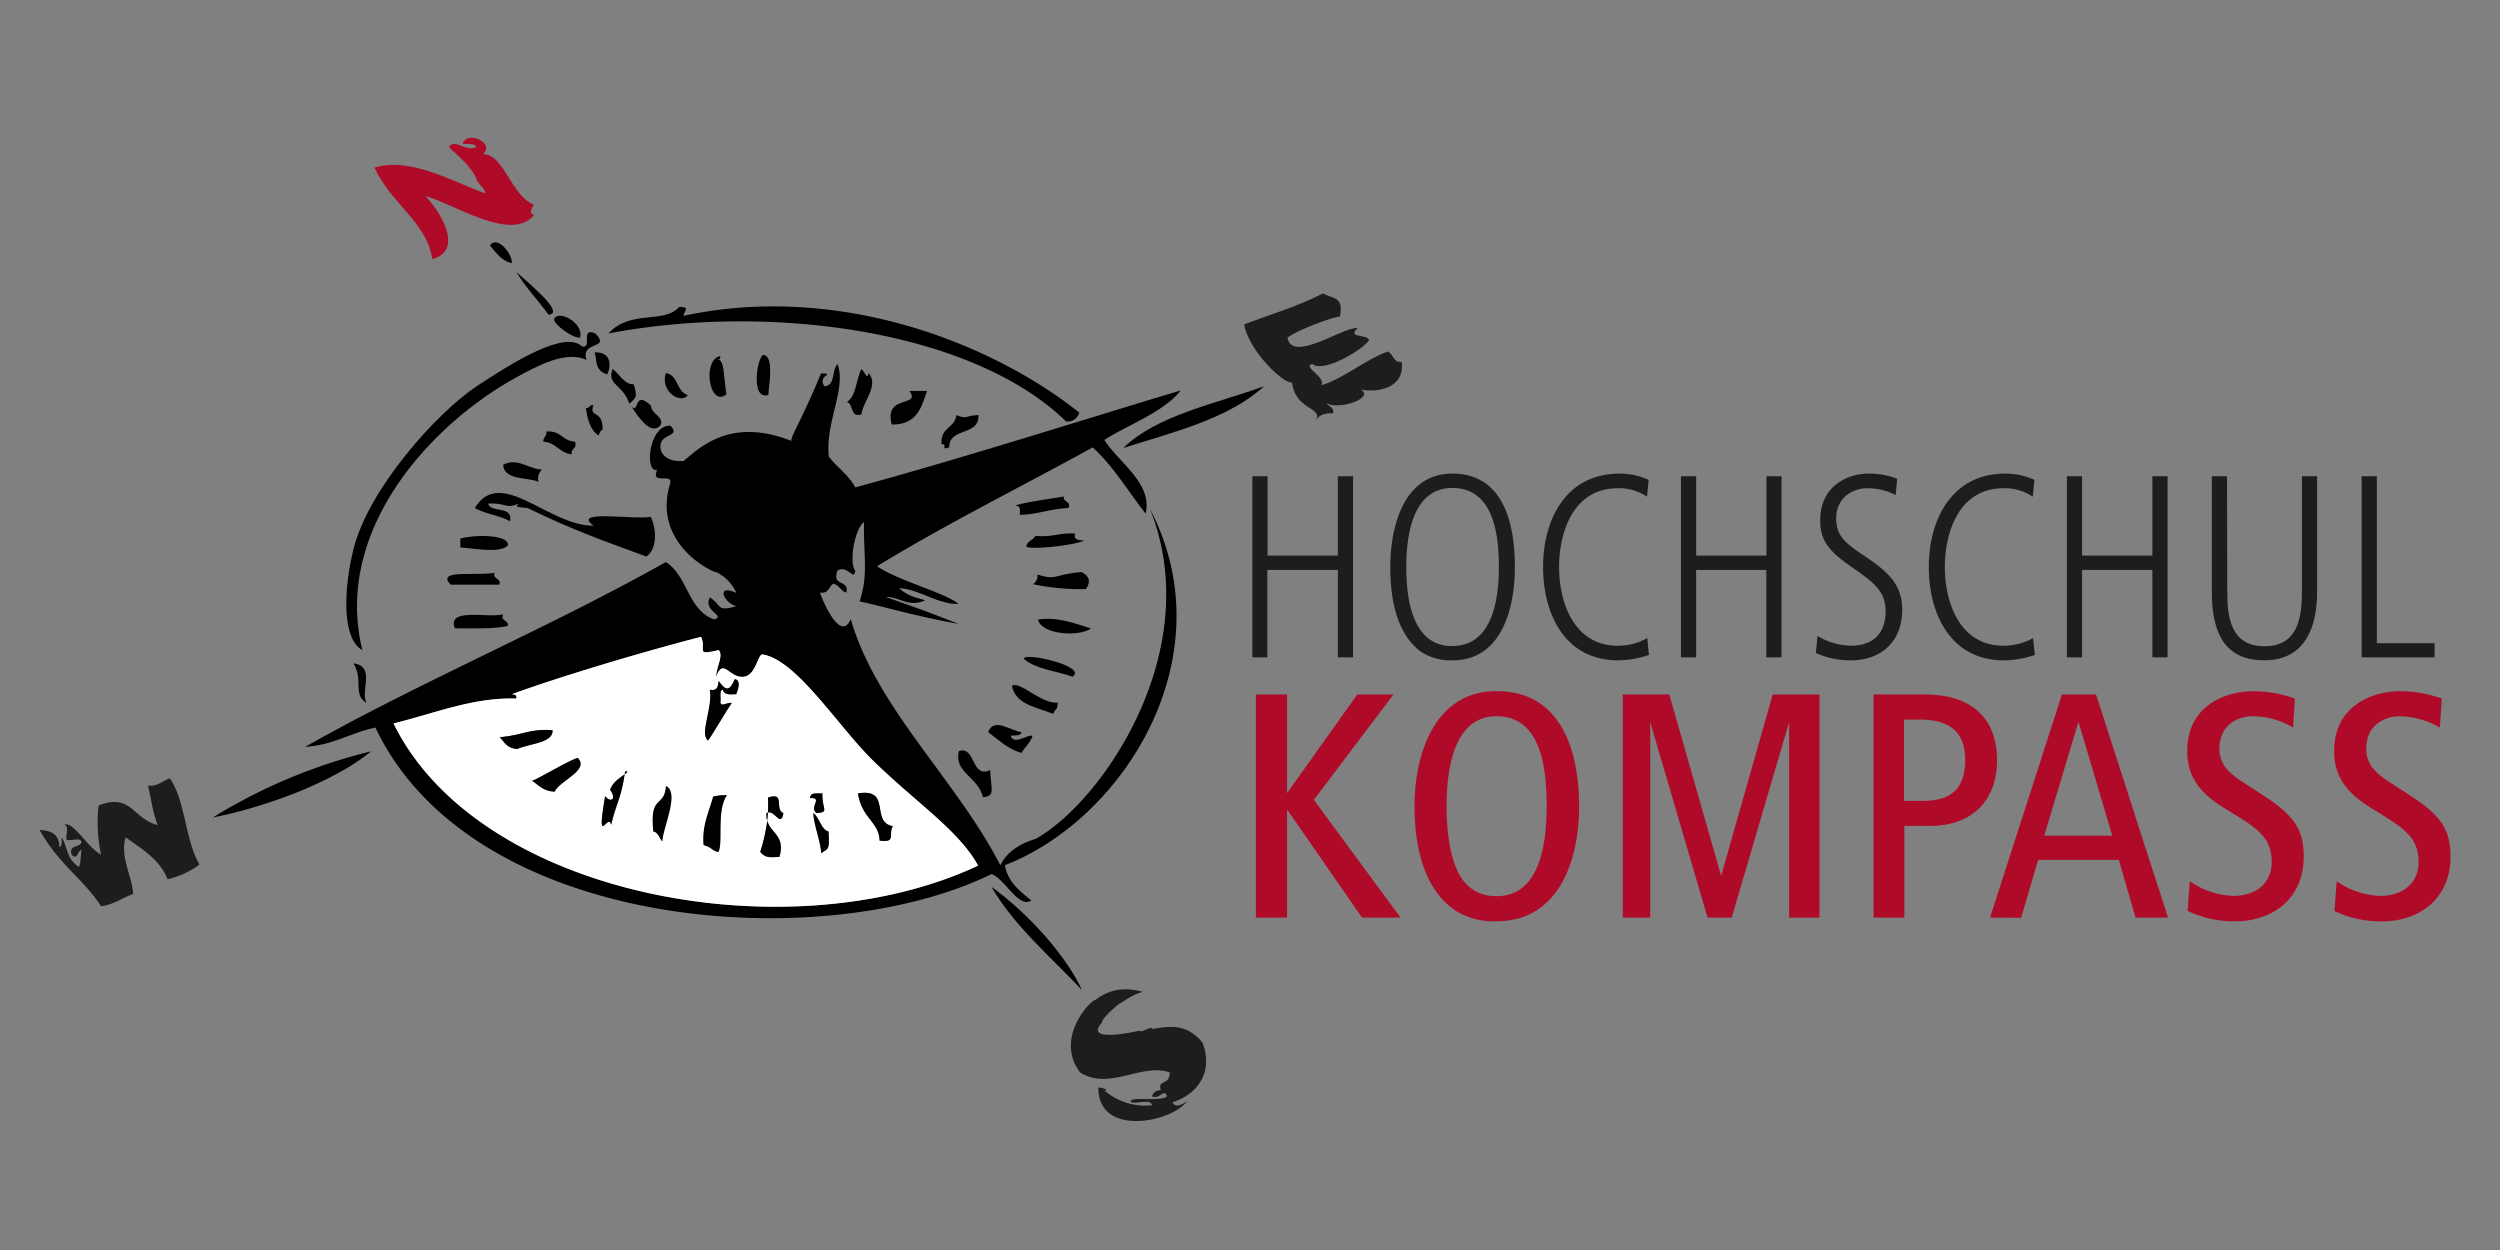 <svg id="Ebene_1" data-name="Ebene 1" xmlns="http://www.w3.org/2000/svg" viewBox="0 0 566.93 283.46"><rect x="0" y="0" width="566.93" height="283.46" fill="#808080" stroke="none"/><defs><style>.cls-1{fill:#1d1d1b;}.cls-2{fill:#af0b29;}.cls-3{fill:#fff;}</style></defs><path class="cls-1" d="M284,149.07V108h3.45v18h15.94V108h3.45v41.06h-3.45V129.25H287.4v19.82Z"/><path class="cls-1" d="M315.28,128.58c0-9.11,3-21.18,14.09-21.18,11.82,0,14.16,11.82,14.16,21.18,0,9.11-2.83,21.17-14.16,21.17a12.33,12.33,0,0,1-7.2-2C316.69,143.66,315.28,135.78,315.28,128.58Zm14.09,17.91c9.24,0,10.53-11,10.53-17.91,0-7.14-1.11-17.92-10.53-17.92-9.17,0-10.46,11-10.46,17.92,0,4.74.55,11.07,3.63,14.83A8.22,8.22,0,0,0,329.37,146.49Z"/><path class="cls-1" d="M373.93,148.52a21.83,21.83,0,0,1-6.95,1.23c-12.13,0-17.05-10.53-17.05-21.17S355,107.4,367.29,107.4a15.78,15.78,0,0,1,6.58,1.42l-.37,3.81a11.46,11.46,0,0,0-6.64-1.91c-9.92,0-13.3,9.67-13.3,17.92s3.57,17.79,13.23,17.79a13.52,13.52,0,0,0,6.77-1.73Z"/><path class="cls-1" d="M381.19,149.07V108h3.45v18h15.94V108H404v41.06h-3.45V129.25H384.64v19.82Z"/><path class="cls-1" d="M412.15,144.21a15.22,15.22,0,0,0,7.57,2.22c4.92,0,7.88-2.65,7.88-7.82,0-4.06-2.09-6.09-6.47-9.17l-2.27-1.6c-4.13-3-6.09-5.36-6.09-9.79,0-8.31,6.83-10.65,10.89-10.65a17.62,17.62,0,0,1,6.58,1.17l-.36,3.69a13.91,13.91,0,0,0-6.4-1.54c-3.21,0-7.08,2-7.08,6.9,0,3.75,2,5.36,5,7.51l2.28,1.54c4.74,3.26,7.69,6.15,7.69,11.57,0,7.82-5.41,11.51-11.57,11.51a19.2,19.2,0,0,1-8-1.66Z"/><path class="cls-1" d="M461.45,148.52a21.84,21.84,0,0,1-7,1.23c-12.12,0-17.05-10.53-17.05-21.17s5.11-21.18,17.36-21.18a15.83,15.83,0,0,1,6.59,1.42l-.37,3.81a11.49,11.49,0,0,0-6.65-1.91c-9.91,0-13.29,9.67-13.29,17.92s3.56,17.79,13.23,17.79a13.55,13.55,0,0,0,6.77-1.73Z"/><path class="cls-1" d="M468.71,149.07V108h3.45v18H488.1V108h3.44v41.06H488.1V129.25H472.16v19.82Z"/><path class="cls-1" d="M505.08,134.12c0,6,.86,12.43,8.43,12.43s8.5-6.4,8.5-12.43V108h3.45v26.17c0,7.94-2.65,15.57-12,15.57-9.66,0-11.88-7.32-11.88-15.57V108h3.45Z"/><path class="cls-1" d="M535.55,149.07V108H539v37.86H552.1v3.2Z"/><path class="cls-2" d="M284.8,208.09v-50.6h7.06v22.38l15.93-22.38H316l-18.05,23.89,19.65,26.71h-8.73l-17-24.51v24.51Z"/><path class="cls-2" d="M320.77,182.83c0-11.92,4.63-26.1,18.59-26.1,14.94,0,18.74,14,18.74,26.1s-4.48,26.09-18.74,26.09a16.27,16.27,0,0,1-9.18-2.35C323,201.87,320.77,192.16,320.77,182.83Zm18.59,20.4c10,0,11.38-12.29,11.38-20.4,0-8.35-1.14-20.41-11.38-20.41-9.79,0-11.31,12.29-11.31,20.41,0,4.47.46,9.55,2,13.58S334.5,203.23,339.36,203.23Z"/><path class="cls-2" d="M368,208.09v-50.6h10.55l11.76,41.12L402,157.49h10.62v50.6h-6.9V163.78L392.7,208.09h-5.47l-13-44.31v44.31Z"/><path class="cls-2" d="M424.87,208.09v-50.6h11.84c9.63,0,16.16,4.78,16.16,14.87,0,9.48-5.92,14.94-15.25,14.94h-5.77v20.79Zm6.91-26.48h4.4c6.37,0,9.48-2.88,9.48-9.25,0-6.68-3.87-9.18-10.32-9.18h-3.56Z"/><path class="cls-2" d="M451.28,208.09l16.31-50.6h7.74l16.31,50.6h-7.36L480.49,195H462.2l-3.87,13.13Zm12.29-18.59H479l-7.66-25.79Z"/><path class="cls-2" d="M496.58,199.82a18.1,18.1,0,0,0,9.93,3.34c4.86,0,8.65-2.73,8.65-7.67s-2.65-7.2-7.51-10.24L504,183c-5.46-3.42-8-7.21-8-12.67,0-10.93,9.64-13.58,14.8-13.58a28.14,28.14,0,0,1,9.63,1.67L520,165a18.15,18.15,0,0,0-9.18-2.58c-3.26,0-7.51,1.89-7.51,7.36,0,3.56,2.12,5.54,5.54,7.74l3.64,2.35c7.2,4.63,9.94,7.66,9.94,14.41,0,9.41-7,14.64-15.48,14.64a24.19,24.19,0,0,1-10.85-2.35Z"/><path class="cls-2" d="M529.89,199.82a18.1,18.1,0,0,0,9.93,3.34c4.86,0,8.65-2.73,8.65-7.67s-2.65-7.2-7.51-10.24L537.32,183c-5.46-3.42-8-7.21-8-12.67,0-10.93,9.63-13.58,14.79-13.58a28.14,28.14,0,0,1,9.63,1.67l-.45,6.6a18.18,18.18,0,0,0-9.18-2.58c-3.26,0-7.51,1.89-7.51,7.36,0,3.56,2.12,5.54,5.53,7.74l3.65,2.35c7.21,4.63,9.93,7.66,9.93,14.41,0,9.41-7,14.64-15.47,14.64a24.19,24.19,0,0,1-10.85-2.35Z"/><path class="cls-1" d="M317.85,82.08c.87,6-5.74,7.07-9.32,6.22,3.44,1.93-5,4.83-7.75,3.1.5.81,1.78.82,1.55,2.34-1.94-.12-3.22.39-3.88,1.55,1.57-3-4.75-2.29-5.44-8.54-1.91.44-10-7.42-10.86-13.21,6-2.26,12.39-4.15,17.85-7,2.34,1.27,4.81.67,3.83,5.27-1.56,0-9.72,3.08-11.87,4.75,1,5.93,12.88-2.62,15.9-2.15-2.39,2.32,1.8,1.28,2.6,2.61-.45,1.62-10.17,7.8-12.89,5.51-2.29.67,3.1,2.88,2.08,4.83,5-1.47,10.23-6,15.1-7.64C316,80.36,315.9,82.23,317.85,82.08Z"/><path d="M286.64,87.59c-8,7.33-20.26,10.33-31.92,14C262.53,94.06,275.43,91.68,286.64,87.59Z"/><path d="M163.43,130.3h0c-1.18-.77-1.89-.84-.94-.39-6.4-2.76-13.84-9.91-10.47-20.37.4-2.38-4.54.56-3-3-2.92.85-1.92-10.24,3-10,2.86,2.84-3.61,1.43-2,6q1.26,2.22,5,2c3.62-2.94,10.51-10.06,24.49-4.54a.26.26,0,0,0,.17.07l-.17-.07c-.49-.55,2.44-5,6.67-15.32,3.52.11-.95.38.77,2.91,2.57-.09,1.6-3.71,3-5,2,5.63-2.82,13.1-2,20.94,1.85,2.47,4.5,4.16,6,7,25.1-6.84,49.23-14.61,73.83-22-4,5-11.86,7.73-17.35,11.23,3.32,5.23,11,9.84,9.36,16.7-3.93-5-7.26-10.68-12-15-16.32,9-33.21,17.34-48.88,26.94,4.46,3.18,15.34,6,18.43,8.53-4.34.27-9.25-3.44-13.44-3.54,2.15,2,4.46,2.23,5.91,2.76-3.92,1.72-5.95-.93-8.9-.77,8.33,3,8,2.76,16.47,6.12-10.23-1.89-16.57-3.84-22.45-5.12,2-6,.91-9.52,1-18-2.12,1.58-3.44,9.13-2,11-.23,2.58-1.7-1.37-4,0-1.44,3.77,2.74,1.92,2,5-1.31-.35-1.58-1.75-3-2-1,.66-1,2.3-3,2,.88,2.5,4.77,11.29,7,6,5.82,20.22,24,36.48,33.92,55.85,1.53-3.11,4.41-4.88,8-6,14.88-8.19,38.83-42.58,25.94-74.81,17.45,33.49-6,70.36-32.91,80.79.72,3.95,3.45,5.87,6,8-2.9,1.85-5.86-4.74-9-6C186.69,216.9,107.13,211.37,85.14,165c-5.53,1.12-9.64,4-15.94,4.36,26.35-14.87,55.4-27.06,81.79-41.89,4.94,3,5,11,11,13,2.72-.9-2.66-1.85-1-5,2.83,1.87,1.43,3.3,6,2-2.78-.66-4.84-5.2,0-3A9.63,9.63,0,0,0,163.43,130.3Zm58.38,66c-4.36-8-14.2-14.37-23.94-23.93-7.89-7.74-17.18-22.67-24.93-23.94-1.21-.2-1.46,5.44-5,5.07-2.8-.29-4-4.13-5.58,0,.14-2.45,1.75-4.88.59-6.06-5.6,1.34-2.57-.12-4-3-14.36,3.69-32,9-42.89,13,.6.06,1.19.15,1,1-9.69-.3-18.09,3.22-27.83,5.64C108.58,203.49,179.17,216.28,221.81,196.3Z"/><path d="M245.25,129.72c2.06,1.05,2,2.41,1,3.87a52.53,52.53,0,0,1-12-1.11,2.22,2.22,0,0,0,1-2.21C239.73,131.71,238.77,130.29,245.25,129.72Z"/><path d="M243.8,121c-.35,1,.21,1.61,2,1.54-.53.75-10.16,2.18-13,1.52-.15-1.27,1.56-1.57,2-2.54C238.93,121.91,240,120.73,243.8,121Z"/><path d="M232.22,149.44c-.4-1.7,14.54,1.61,11,4C239.48,152.14,234.88,151.75,232.22,149.44Z"/><path d="M247.41,142.51c-2.69,2-11.33,1.39-12-2C239.88,139.74,244.49,141.65,247.41,142.51Z"/><path d="M244.75,93.57a2.74,2.74,0,0,1-3,2C220.69,75,174.81,68.59,138,75.62c4.95-5.48,12.56-2.1,16-6,2.56,0,1.22.74,1,2C190.54,64,225.33,78.07,244.75,93.57Z"/><path d="M241.27,112.6c-.4,1.23,1.83,1.11,1,2.6-4.27.2-6.62,1.4-11,1.57-.09-.83.47-2-1-2.1C231.18,114.05,240.67,112.72,241.27,112.6Z"/><path d="M241.27,112.59s0,0,0,0Z"/><path d="M229.48,155.51c1.89-1.14,6.36,4.07,10.43,3.85-.29,2.12-.32.82-1.09,2.52C235.1,160.34,230.32,159.85,229.48,155.51Z"/><path d="M224.82,201.11c8.4,6,17.12,15.83,20.55,23.43C238.27,216.94,230.14,210.2,224.82,201.11Z"/><path d="M229.16,166.83c.85,2.22,3.57-.23,5,0-.49,1.63-1.76,2.54-2.53,3.94-3.17-1-5.21-3-7.54-4.75,1.27-3.49,5.21-.22,7.54,0C231.54,167,230.16,166.7,229.16,166.83Z"/><path d="M224.53,174.65c.25,4.58,1.2,5.86-1.63,6.13-1.05-4.62-6.66-5.6-5.45-10.46C221.32,169.09,220.16,176.58,224.53,174.65Z"/><path d="M221.89,94.13c.17,4.93-6.65,2.63-6.64,7.35-2.28.69-.07-.75-1.72-.76-.37-3.88,3-3.52,3.35-6.59C219.5,95.19,218.77,94.21,221.89,94.13Z"/><path class="cls-3" d="M197.87,172.37c9.74,9.56,19.58,15.94,23.94,23.93-42.64,20-113.23,7.19-132.56-32.25,9.74-2.42,18.14-5.94,27.83-5.64.19-.85-.4-.94-1-1,10.85-3.92,28.53-9.27,42.89-13,1.42,2.87-1.61,4.33,4,3,1.16,1.18-.45,3.61-.59,6.06,1.58-4.13,2.78-.29,5.58,0,3.53.37,3.78-5.27,5-5.07C180.69,149.7,190,164.63,197.87,172.37Zm1.59,18.26c3.93.5,1.87-1.39,3-3.27-5.21-.93-.16-8.7-7.93-7.44C195.44,185.68,199.3,186.3,199.46,190.63Zm-13.25,2.84c1.65-1.11,1.93-.67,1.68-4.9-1.63-.35-2.14-3.28-3.45-4.19C184.44,186.66,186.21,191.18,186.21,193.47Zm-1.07-9.09c3.06-.21,1.23-.76,1.35-4.49-1.05.2-2.61-.45-2.82,1.09C186.78,180.82,183.4,183,185.14,184.38Zm-11-.13c1.63-.44,2.92,3.45,3.51.14-2.12-.92.53-4.91-3.47-3.51a28.82,28.82,0,0,1,0,3.37,1,1,0,0,0-.33.14,4.77,4.77,0,0,0,.14,1.7,39.68,39.68,0,0,1-1.6,7.09c1.14,1.35,2,1.28,4.37,1.13,1.36-4.89-2-5.27-2.77-8.22A18.18,18.18,0,0,0,174.14,184.25ZM167,157.41c.51-1.29,1.05-3.12-.32-3.42-1.16,2.63-1.91,2.91-3.67.42-.11,1.22-.3,2.37-2,2,.74,4-2.37,10-.41,11.52,1.12-1.54,4.28-7,5.39-8.53-1.17-.14-2.43,1-2.6-.16.24-.76-.37-2.8.61-2.83C164.12,157.58,165.54,157.5,167,157.41Zm-2.11,22.93a10.88,10.88,0,0,0-3.13.31c-.87,3.37-2.55,6.44-2.18,11,2.15.69,1.52,1,3.28,1.6C164.08,191.72,162.37,183.86,164.84,180.34Zm-14.67,10.43c.21-3.25,4-11,.85-12.52-.27,5-3.81,1.67-2.82,10.35C149.16,188.55,149.63,190.22,150.17,190.77Zm-8.52-15.18c.64-.48.91-.7.09-.68,0,.24-.07.47-.09.68-1,.69-2.82,1.88-3.3,3.52,1.59,2.22.07,3-1.14,1.43-2.09,12.32.68,3.48,1.38,6.49C139.7,182.3,140.85,181.11,141.65,175.59Zm-15.89,3.93c1.13-2.53,8-4.82,5.23-7.66-2.21.67-9.22,4.93-10.34,5.2a.38.38,0,0,0-.13-.09c0,.09,0,.12.13.09C122.15,178,123.17,179.43,125.76,179.52Zm-8.45-9.67c2.84-1.31,8.14-1.34,8-4.27-5.4-.34-6.33,1.06-12,1.61C114.43,168.19,114.73,169.63,117.31,169.85Z"/><path d="M206.22,88.65h4c-1.27,3.72-2.24,7.69-8,7.62C200.36,89.22,209,92.52,206.22,88.65Z"/><path d="M202.48,187.36c-1.15,1.88.91,3.77-3,3.27-.16-4.33-4-4.95-4.91-10.71C202.32,178.66,197.27,186.43,202.48,187.36Z"/><path d="M197,84.64c2.4,2.76-1.37,6.48-1.65,9.34-2.65.82-1.72-2.44-3.31-2.82,2.17-1.3,2.07-5.13,3.31-7.45C196.11,84.23,196.59,86.29,197,84.64Z"/><path d="M187.89,188.57c.25,4.23,0,3.79-1.68,4.9,0-2.29-1.77-6.81-1.77-9.09C185.75,185.29,186.26,188.22,187.89,188.57Z"/><path d="M186.49,179.89c-.12,3.73,1.71,4.28-1.35,4.49-1.74-1.34,1.64-3.56-1.47-3.4C183.88,179.44,185.44,180.09,186.49,179.89Z"/><path d="M179.46,100l.17.07A.26.26,0,0,1,179.46,100Z"/><path d="M177.65,184.39c-.59,3.31-1.88-.58-3.51-.14a28.82,28.82,0,0,0,0-3.37C178.18,179.48,175.53,183.47,177.65,184.39Z"/><path d="M174,186.09c.76,2.95,4.13,3.33,2.77,8.22-2.36.15-3.23.22-4.37-1.13A39.68,39.68,0,0,0,174,186.09Z"/><path d="M173,80.48c2.65,0,1.35,6.7,1.25,9.08C170.27,90.83,171.57,81.63,173,80.48Z"/><path d="M174.14,184.25a18.18,18.18,0,0,1-.19,1.84,4.77,4.77,0,0,1-.14-1.7A1,1,0,0,1,174.14,184.25Z"/><path d="M166.63,154c1.37.3.83,2.13.32,3.42-1.41.09-2.83.17-3-1-1,0-.37,2.07-.61,2.83.17,1.17,1.43,0,2.6.16-1.11,1.54-4.27,7-5.39,8.53-2-1.51,1.15-7.55.41-11.52,1.69.37,1.88-.78,2-2C164.72,156.9,165.47,156.62,166.63,154Z"/><path d="M161.71,180.65a10.88,10.88,0,0,1,3.13-.31c-2.47,3.52-.76,11.38-2,12.88-1.76-.56-1.13-.91-3.28-1.6C159.16,187.09,160.84,184,161.71,180.65Z"/><path d="M164.76,89.39c-3.87,3.24-5.62-7.8-1.45-8.63.1.55-.12.74-.41.81a1.06,1.06,0,0,0-.33.05,2.88,2.88,0,0,0,.33-.05C164.37,81.68,164.13,86.5,164.76,89.39Z"/><path class="cls-3" d="M162.57,81.62a1.06,1.06,0,0,1,.33-.05A2.88,2.88,0,0,1,162.57,81.62Z"/><path d="M156,89.59c-1.61,2.19-6.39-.85-5-5C153.88,85.05,153.36,88.88,156,89.59Z"/><path d="M151,178.25c3.13,1.48-.64,9.27-.85,12.52-.54-.55-1-2.22-2-2.17C147.21,179.92,150.75,183.28,151,178.25Z"/><path d="M147.64,92c-.12,1.79,3.36,2.71,2,4.63-1.19.94-2.87,1.23-6.42-4.44C145,94.06,143.62,88.2,147.64,92Z"/><path d="M147.59,117.21c1.36,3,1.44,7.24-1,9-9.33-3.42-16.73-6-26.92-11-3.11-.3-2.7-.26-2-1-3.09,1.32-2.84-.27-7,0,.73,2.27,5.69.3,5,4-2.31-1.33-5.65-1.65-8-3,5.85-9.63,16.76,4.13,26.94,4C129.42,115.51,143.55,117.9,147.59,117.21Z"/><path d="M143.71,87.12c.82,2.84.68,3-1,4.42-1.38-4.39-5.24-4.26-3.77-7.86C140,84.32,141.75,87.43,143.71,87.12Z"/><path d="M141.74,174.91c.82,0,.55.2-.09.68C141.67,175.38,141.71,175.15,141.74,174.91Z"/><path d="M141.65,175.59c-.8,5.52-2,6.71-3.06,11.44-.7-3-3.47,5.83-1.38-6.49,1.21,1.56,2.73.79,1.14-1.43C138.83,177.47,140.68,176.28,141.65,175.59Z"/><path d="M134.84,79.9c4.44-.15,3.44,4,2.85,5C134.76,84,135.44,81.68,134.84,79.9Z"/><path d="M134.57,91.86c-1.08,3,2.17.94,2.09,5.52a1.82,1.82,0,0,0-.84,1.38c-1.67-.93-2.55-3.14-2.94-6.21C133.64,92.64,133.77,91.72,134.57,91.86Z"/><path d="M135,75.62c3.68,3.67-3.47,1.6-2,6-4.72-2.25-11.41,1.5-16,4C98.09,96,75.43,120,82.17,147.44c-5-2.86-4-15-2-22.94C83.54,110.9,99,93.64,108.09,87.59c8.82-5.84,20.16-12.72,23.95-9C134.43,79,131.49,74.07,135,75.62Z"/><path d="M125.63,72.39c.89-2.3,6.9.85,5.89,4.19C129.79,76.64,125.7,73.69,125.63,72.39Z"/><path d="M131,171.86c2.74,2.84-4.1,5.13-5.23,7.66-2.59-.09-3.61-1.48-5.11-2.46C121.77,176.79,128.78,172.53,131,171.86Z"/><path d="M130.38,100.15c.6,1.63-1,1.49-.73,2.88-2.93-.33-3.38-2.64-6.45-2.88-.08-1,.88-1.22.71-2.3C127.33,97.61,127.43,100,130.38,100.15Z"/><path d="M125.29,165.58c.16,2.93-5.14,3-8,4.27-2.58-.22-2.88-1.66-4-2.66C119,166.64,119.89,165.24,125.29,165.58Z"/><path d="M117.08,61.66c2.77,2.55,11.24,9.41,7.32,9.7C122,68.07,119.32,65.35,117.08,61.66Z"/><path d="M122.93,106.49a2.77,2.77,0,0,0-.82,2.78c-2.1-1.06-7.87-.28-8-3.88C117.35,103.7,119.81,106.36,122.93,106.49Z"/><path d="M120.65,177.06c-.14,0-.18,0-.13-.09A.38.38,0,0,1,120.65,177.06Z"/><path class="cls-2" d="M121.1,46.45c-.54.62-1.2,2.11,0,2.3C116,55.16,102.64,46,96.45,44.49c4.3,4.45,8.36,12.47,1.56,14.27C97,50.66,88.43,45.92,84.93,38c8.21-2.49,17.87,3.27,25,5.8.69-.35-2.1-2.62-1.94-3.48-1.51-2.85-3.92-4.81-6.16-6.94,1.23-2.16,3.47,1.09,6.16,0-.24-1-1.92-.63-3.09-.77,1-3.17,7.49-.19,4.62,2.32C114.38,35,115.81,44.32,121.1,46.45Z"/><path d="M111.1,55.68c1.49-2.39,5,1.59,5,4C113.6,59.14,112.53,57.23,111.1,55.68Z"/><path d="M104.39,122.13c3-.9,11-1,10.8,1.51-1.51,1.91-7.68.72-10.8.5Z"/><path d="M114.13,139.31c-.82,1.5,1.4,1.37,1,2.64-3,.7-7.62.54-12,.53C101.34,137.68,110.61,140.24,114.13,139.31Z"/><path d="M112.2,129.91c-.73,1.35,1.72,1.3,1,2.67h-11C98.8,129.08,107.59,130.64,112.2,129.91Z"/><path d="M80.17,150.43c5.17.69,1.37,6.47,3,9C79.9,157.55,82.48,154.29,80.17,150.43Z"/><path d="M84.16,170.38c-9,7.37-25,12.89-35.9,15A124.57,124.57,0,0,1,84.16,170.38Z"/><path class="cls-1" d="M269.38,249.28c-2.26,4.86-20.43,9.18-20.31-2.71,1.63.28,2.52.72,1.35.68a14.09,14.09,0,0,0,10.83,3.38c-.29-1.51-3.33-.27-4.73-.67-1-1.5,6.79,0,8.12-1.35-.58-2-1.71.88-3.39,0a1.87,1.87,0,0,1,2-1.36c-.85-2.59,2-.92,2-4.06-6.39-2.21-13.71,4.23-20.31,0-5.71-7.47,1.86-16,3.52-16.48,3.21-2.43,6.66-2.9,10.69-1.79-2.14.56-3.79,1.83-5.51,2.82-1.67,1.42-3.77,3.29-3.76,4.19-4.74,5.21,10.53,1.31,8.6,1.79.16.73,2.78-1.27,2.78-.37,4.28-.71,7.83-1.19,11.43,3.07,2.51,6.57-.95,11.66-6.77,13.54C266.43,251.61,269.15,250.06,269.38,249.28Z"/><path class="cls-1" d="M45.29,196A19.1,19.1,0,0,1,38,199.38c-1.81-4.52-5.83-6.83-9.49-9.49-1.39,4.3,1.49,8.84,1.68,12.83-2.46.9-4.32,2.39-7.26,2.79-4.15-6.32-9.47-9.34-13.95-17.29,2.7.09,4.51,1.07,4.47,3.9.76-.17.46-1.4.56-2.23,1.32,2.18,1.09,5,3.9,6.7.36-.57.34-1.93.56-3.91-1,.49-.92,2.48-2.23,1.12-.7-2.37,1.86-1.5,2.23-2.79-.07-1.24-2.37-.24-3.35-.56-.32-1,.68-3.28-.56-3.35,1.87-1.21,5.42,5.3,8.37,6.7a33.67,33.67,0,0,1-.56-11.16c7.41-2.86,7.69,3,13.39,4.46-1.33-3.57-1.25-5.12-2.23-8.93,2.38.15,3.35-1.12,5-1.67,3.55,5.18,3.44,14,6.69,19.53"/></svg>
